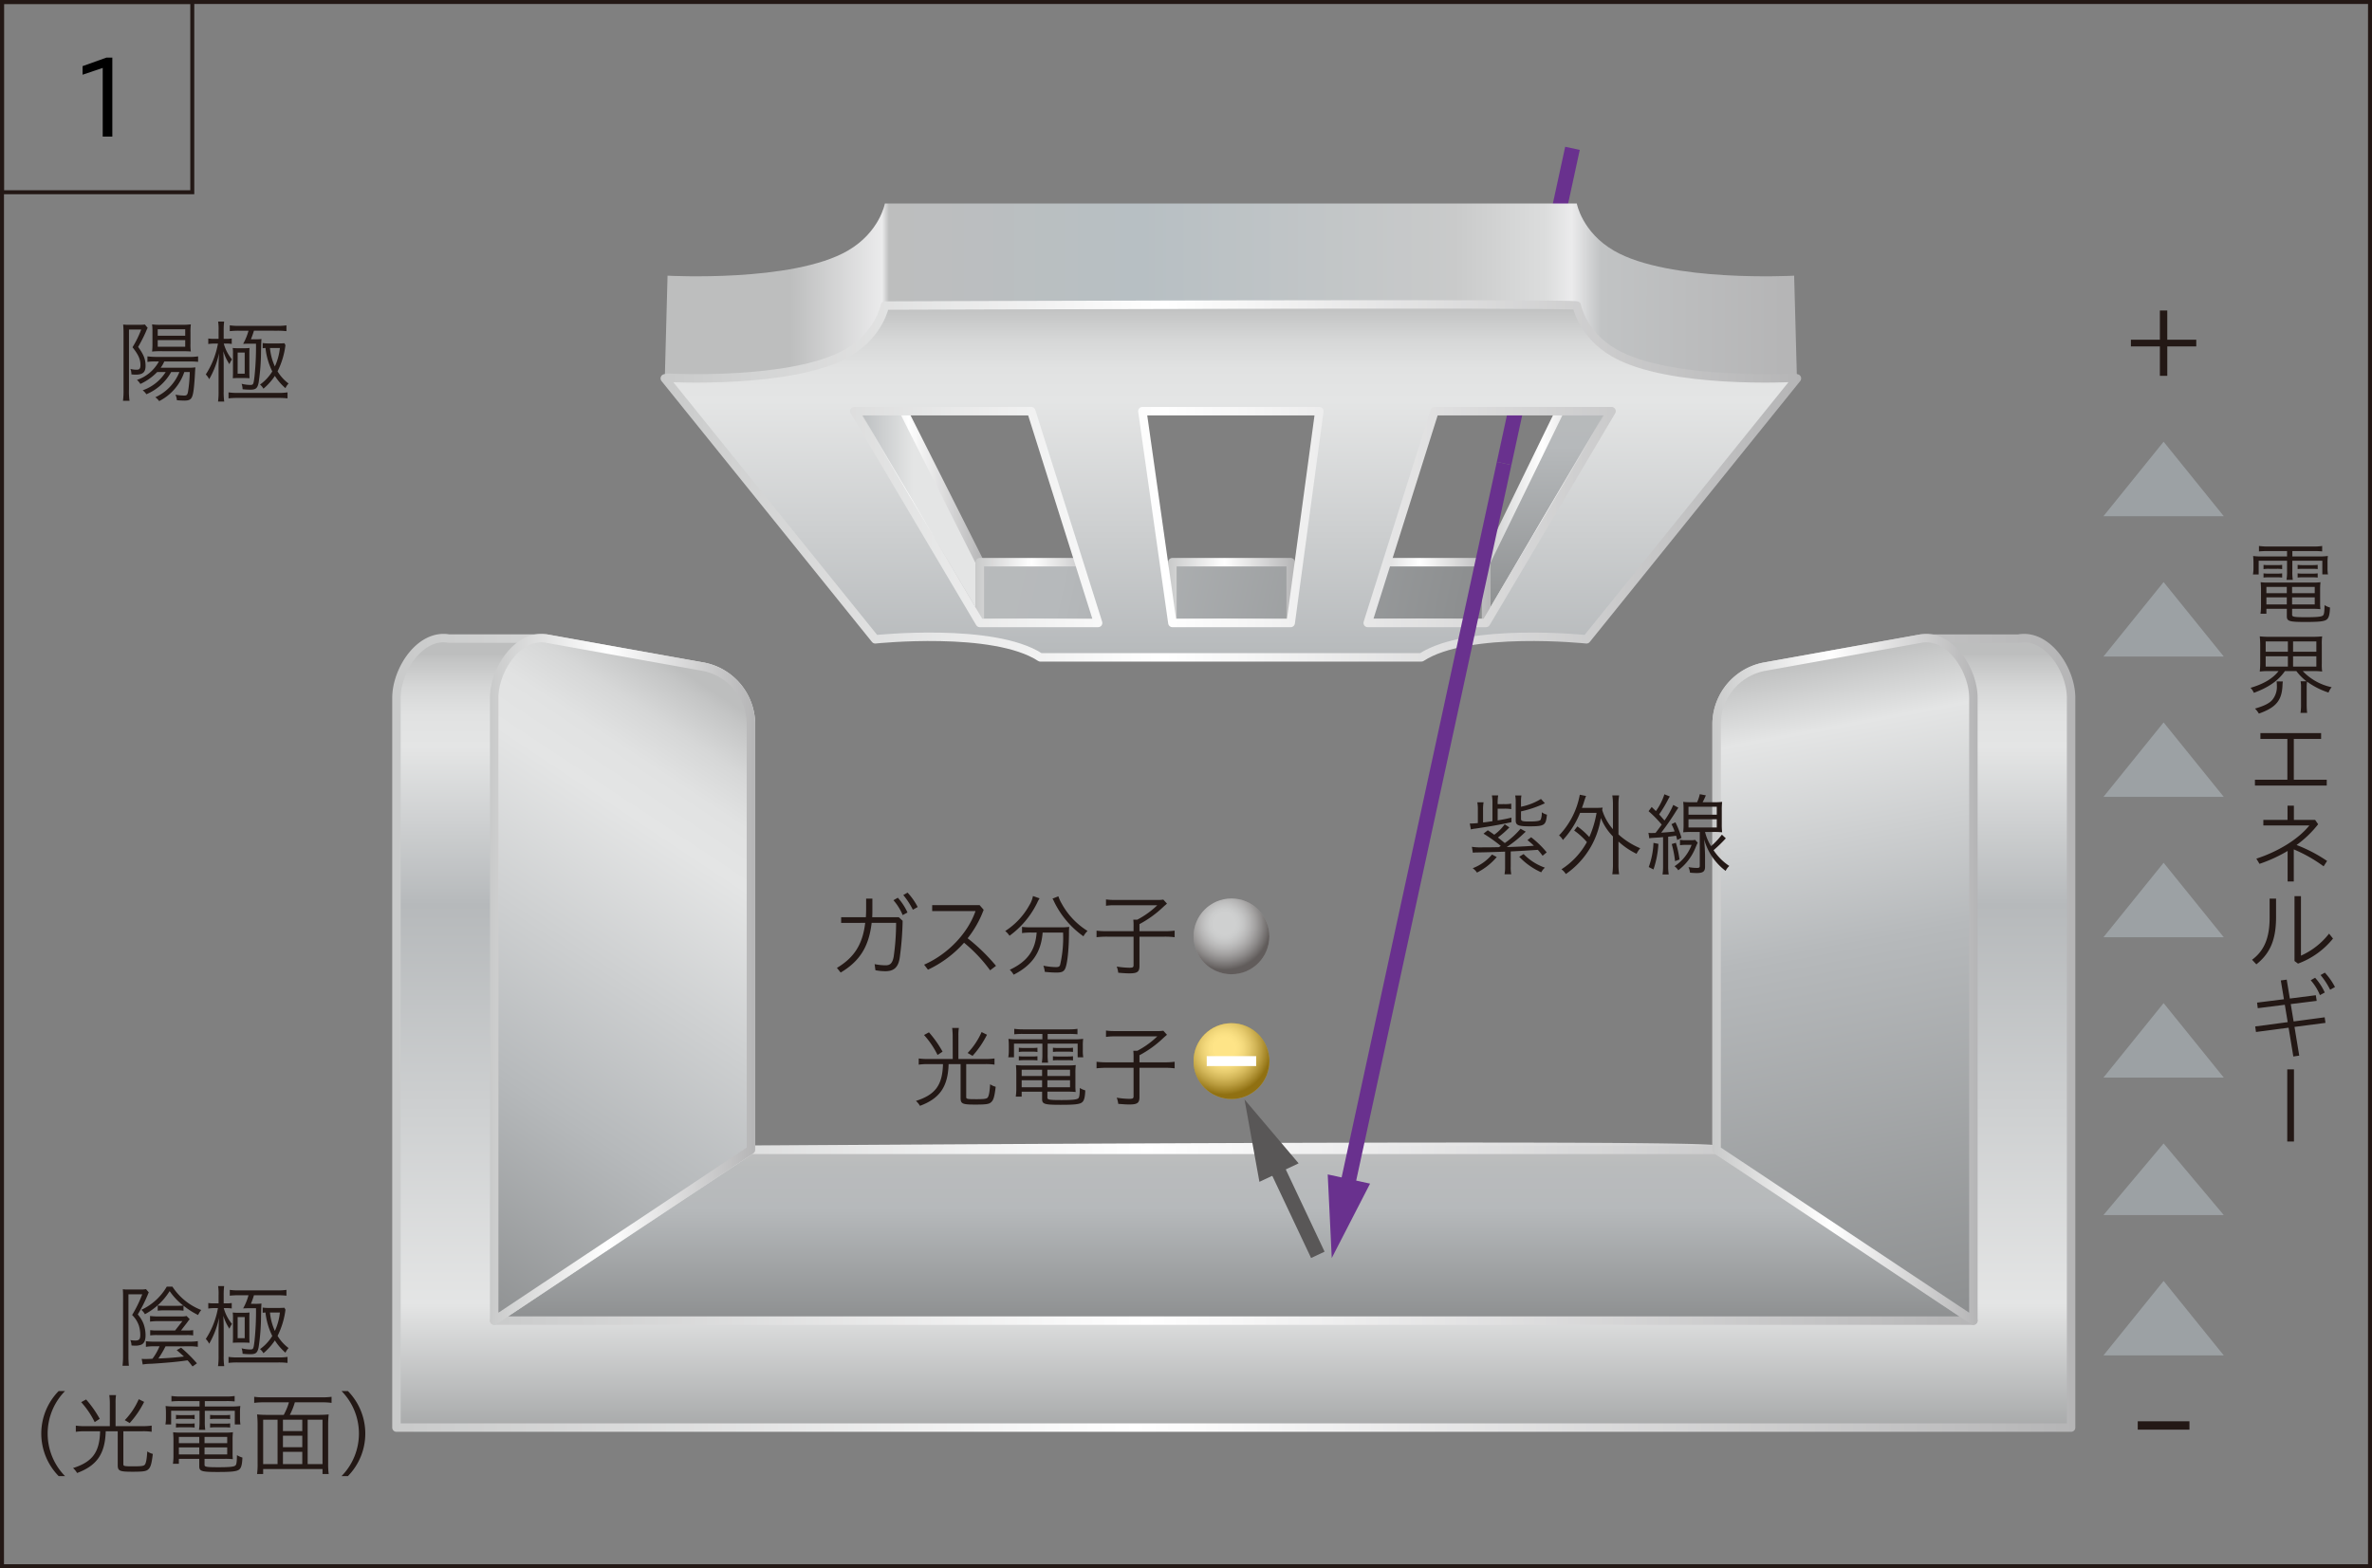 <svg xmlns="http://www.w3.org/2000/svg" xmlns:xlink="http://www.w3.org/1999/xlink" width="210.353mm" height="139.103mm" viewBox="0 0 596.276 394.307">
  <rect x="0" y="0" width="596.276" height="394.307" fill="#808080" stroke="none"/>
  <defs>
    <linearGradient id="a" data-name="名称未設定グラデーション 100" x1="309.648" y1="248.125" x2="309.648" y2="457.646" gradientUnits="userSpaceOnUse">
      <stop offset="0" stop-color="#bdbebe"/>
      <stop offset="0.009" stop-color="#c4c5c5"/>
      <stop offset="0.041" stop-color="#d6d7d7"/>
      <stop offset="0.074" stop-color="#e1e2e2"/>
      <stop offset="0.112" stop-color="#e4e5e5"/>
      <stop offset="0.301" stop-color="#b6b9bb"/>
      <stop offset="0.78" stop-color="#e4e5e5"/>
      <stop offset="0.999" stop-color="#8b8d8e"/>
    </linearGradient>
    <linearGradient id="b" data-name="新規グラデーションスウォッチ 2" x1="98.1" y1="343.447" x2="521.197" y2="343.447" gradientUnits="userSpaceOnUse">
      <stop offset="0" stop-color="#c9caca"/>
      <stop offset="0.442" stop-color="#fff"/>
      <stop offset="1" stop-color="#b5b5b6"/>
    </linearGradient>
    <linearGradient id="c" data-name="名称未設定グラデーション 106" x1="310.148" y1="289.964" x2="310.148" y2="333.269" gradientUnits="userSpaceOnUse">
      <stop offset="0" stop-color="#bdbebe"/>
      <stop offset="0.086" stop-color="#b9bbbc"/>
      <stop offset="0.321" stop-color="#b6b9bb"/>
      <stop offset="0.999" stop-color="#8b8d8e"/>
    </linearGradient>
    <linearGradient id="d" x1="123.166" y1="310.582" x2="497.131" y2="310.582" xlink:href="#b"/>
    <linearGradient id="e" data-name="名称未設定グラデーション 95" x1="450.9" y1="249.332" x2="482.993" y2="420.393" gradientUnits="userSpaceOnUse">
      <stop offset="0" stop-color="#bdbebe"/>
      <stop offset="0.107" stop-color="#e4e5e5"/>
      <stop offset="0.421" stop-color="#b6b9bb"/>
      <stop offset="0.999" stop-color="#8b8d8e"/>
    </linearGradient>
    <linearGradient id="f" x1="429.962" y1="330" x2="496.631" y2="330" xlink:href="#b"/>
    <linearGradient id="g" data-name="名称未設定グラデーション 98" x1="-505.316" y1="264.189" x2="-412.55" y2="404.315" gradientTransform="matrix(-1, 0, 0, 1, -316.584, 0)" gradientUnits="userSpaceOnUse">
      <stop offset="0" stop-color="#bdbebe"/>
      <stop offset="0.018" stop-color="#c4c5c5"/>
      <stop offset="0.08" stop-color="#d6d7d7"/>
      <stop offset="0.145" stop-color="#e1e2e2"/>
      <stop offset="0.22" stop-color="#e4e5e5"/>
      <stop offset="0.652" stop-color="#b6b9bb"/>
      <stop offset="0.999" stop-color="#8b8d8e"/>
    </linearGradient>
    <linearGradient id="h" x1="122.666" y1="330" x2="189.334" y2="330" xlink:href="#b"/>
    <linearGradient id="i" data-name="名称未設定グラデーション 127" x1="166.619" y1="191.976" x2="451.207" y2="191.976" gradientUnits="userSpaceOnUse">
      <stop offset="0.007" stop-color="#bdbebe"/>
      <stop offset="0.111" stop-color="#bdbebe"/>
      <stop offset="0.192" stop-color="#ebebec"/>
      <stop offset="0.198" stop-color="#bdbebe"/>
      <stop offset="0.42" stop-color="#b7bfc3"/>
      <stop offset="0.698" stop-color="#c9caca"/>
      <stop offset="0.779" stop-color="#dcdddd"/>
      <stop offset="0.801" stop-color="#ebebec"/>
      <stop offset="0.827" stop-color="#c1c3c4"/>
      <stop offset="0.988" stop-color="#b5b5b6"/>
    </linearGradient>
    <linearGradient id="j" data-name="名称未設定グラデーション 111" x1="214.419" y1="126.31" x2="246.306" y2="126.31" gradientUnits="userSpaceOnUse">
      <stop offset="0" stop-color="#b6b9bb"/>
      <stop offset="0.474" stop-color="#e4e5e5"/>
    </linearGradient>
    <linearGradient id="k" x1="213.356" y1="126.31" x2="247.369" y2="126.31" xlink:href="#b"/>
    <linearGradient id="l" data-name="名称未設定グラデーション 107" x1="389.717" y1="156.635" x2="389.717" y2="91.458" gradientUnits="userSpaceOnUse">
      <stop offset="0.001" stop-color="#8b8d8e"/>
      <stop offset="0.679" stop-color="#b6b9bb"/>
      <stop offset="0.914" stop-color="#b9bbbc"/>
      <stop offset="1" stop-color="#bdbebe"/>
    </linearGradient>
    <linearGradient id="m" x1="372.499" y1="124.047" x2="406.935" y2="124.047" xlink:href="#b"/>
    <linearGradient id="n" x1="219.852" y1="129.121" x2="369.842" y2="162.34" xlink:href="#c"/>
    <linearGradient id="o" x1="293.652" y1="148.995" x2="325.52" y2="148.995" xlink:href="#b"/>
    <linearGradient id="p" x1="222.148" y1="118.754" x2="372.139" y2="151.973" xlink:href="#c"/>
    <linearGradient id="q" x1="342.756" y1="148.995" x2="374.625" y2="148.995" xlink:href="#b"/>
    <linearGradient id="r" x1="217.589" y1="139.341" x2="367.579" y2="172.56" xlink:href="#c"/>
    <linearGradient id="s" x1="245.243" y1="148.995" x2="277.111" y2="148.995" xlink:href="#b"/>
    <linearGradient id="t" data-name="名称未設定グラデーション 105" x1="308.913" y1="249.032" x2="308.913" y2="160.293" gradientUnits="userSpaceOnUse">
      <stop offset="0" stop-color="#b6b9bb"/>
      <stop offset="0.727" stop-color="#e4e5e5"/>
      <stop offset="0.819" stop-color="#e1e2e2"/>
      <stop offset="0.9" stop-color="#d6d7d7"/>
      <stop offset="0.977" stop-color="#c4c5c5"/>
      <stop offset="1" stop-color="#bdbebe"/>
    </linearGradient>
    <linearGradient id="u" x1="165.556" y1="204.662" x2="452.27" y2="204.662" xlink:href="#b"/>
    <radialGradient id="v" data-name="名称未設定グラデーション 129" cx="307.851" cy="232.245" r="11.646" gradientUnits="userSpaceOnUse">
      <stop offset="0.245" stop-color="#fff"/>
      <stop offset="0.319" stop-color="#f9f9f9"/>
      <stop offset="0.419" stop-color="#e9e8e8"/>
      <stop offset="0.533" stop-color="#cfcccc"/>
      <stop offset="0.659" stop-color="#aaa5a4"/>
      <stop offset="0.793" stop-color="#7a7372"/>
      <stop offset="0.933" stop-color="#413735"/>
      <stop offset="1" stop-color="#231815"/>
    </radialGradient>
    <radialGradient id="w" cx="307.851" cy="263.605" r="11.646" xlink:href="#v"/>
  </defs>
  <title>原理1</title>
  <g style="isolation: isolate">
    <g>
      <line x1="395.291" y1="37.296" x2="378.107" y2="116.53" style="fill: none;stroke: #69318e;stroke-miterlimit: 10;stroke-width: 3.75px"/>
      <g>
        <path d="M431.025,372.866V265.439a14.8,14.8,0,0,1,11.831-14.026l39.489-7.09h24.566c7.258-1.3,13.223,7.857,13.223,14.9V442.7H99.163V259.223c0-7.043,5.965-16.2,13.222-14.9h24.566l39.489,7.09a14.8,14.8,0,0,1,11.831,14.026V372.866S431.025,371.145,431.025,372.866Z" transform="translate(0.5 -83.752)" style="stroke-linecap: round;stroke-linejoin: round;stroke-width: 2.126px;fill: url(#a);stroke: url(#b)"/>
        <polygon points="124.229 332.05 188.771 289.115 431.525 289.115 496.068 332.05 124.229 332.05" style="stroke-linecap: round;stroke-linejoin: round;stroke-width: 2.126px;fill: url(#c);stroke: url(#d)"/>
        <path d="M495.568,415.8l-64.543-42.936V265.439a14.8,14.8,0,0,1,11.831-14.026l39.489-7.09c7.258-1.3,13.223,7.857,13.223,14.9Z" transform="translate(0.5 -83.752)" style="stroke-linecap: round;stroke-linejoin: round;stroke-width: 2.126px;fill: url(#e);stroke: url(#f)"/>
        <path d="M123.729,415.8l64.542-42.936V265.439a14.8,14.8,0,0,0-11.831-14.026l-39.489-7.09c-7.257-1.3-13.222,7.857-13.222,14.9Z" transform="translate(0.5 -83.752)" style="stroke-linecap: round;stroke-linejoin: round;stroke-width: 2.126px;fill: url(#g);stroke: url(#h)"/>
      </g>
      <g>
        <path d="M450.515,153.066s-31.467,1.745-45.3-6.281c-8.043-4.668-9.336-11.865-9.336-11.865H221.946s-1.293,7.2-9.336,11.865c-13.832,8.026-45.3,6.281-45.3,6.281l-.692,25.824L219.525,244.5s29.739-3.14,41.5,4.537h95.784c11.757-7.677,41.5-4.537,41.5-4.537l52.906-65.605ZM245.806,240.387l-31.552-53.252h44.485l16.805,53.252Zm78.149,0H294.217l-7.545-53.252h44.485Zm49.1,0H343.319l16.805-53.252H404.61Z" transform="translate(0.5 -83.752)" style="fill: url(#i)"/>
        <polygon points="214.419 102.426 246.306 156.635 246.306 141.354 223.448 95.984 214.419 102.426" style="stroke-linecap: round;stroke-linejoin: round;stroke-width: 2.126px;fill: url(#j);stroke: url(#k)"/>
        <polygon points="373.562 156.635 405.872 101.679 397.895 91.458 373.562 141.354 373.562 156.635" style="stroke-linecap: round;stroke-linejoin: round;stroke-width: 2.126px;fill: url(#l);stroke: url(#m)"/>
        <g>
          <rect x="294.715" y="141.354" width="29.742" height="15.281" style="stroke-linecap: round;stroke-linejoin: round;stroke-width: 2.126px;fill: url(#n);stroke: url(#o)"/>
          <rect x="343.819" y="141.354" width="29.742" height="15.281" style="stroke-linecap: round;stroke-linejoin: round;stroke-width: 2.126px;fill: url(#p);stroke: url(#q)"/>
          <rect x="246.306" y="141.354" width="29.742" height="15.281" style="stroke-linecap: round;stroke-linejoin: round;stroke-width: 2.126px;fill: url(#r);stroke: url(#s)"/>
        </g>
        <path d="M450.515,178.729s-31.467,1.745-45.3-6.281c-8.043-4.667-9.336-11.865-9.336-11.865.654-.654-173.934,0-173.934,0s-1.293,7.2-9.336,11.865c-13.832,8.026-45.3,6.281-45.3,6.281l-.692.161L219.525,244.5s29.739-3.14,41.5,4.537h95.784c11.757-7.677,41.5-4.537,41.5-4.537l52.906-65.605ZM245.806,240.387l-31.552-53.252h44.485l16.805,53.252Zm78.149,0H294.217l-7.545-53.252h44.485Zm49.1,0H343.319l16.805-53.252H404.61Z" transform="translate(0.5 -83.752)" style="stroke-linecap: round;stroke-linejoin: round;stroke-width: 2.126px;fill: url(#t);stroke: url(#u)"/>
      </g>
      <g>
        <circle cx="309.565" cy="235.443" r="9.526" style="fill: #9fa0a0"/>
        <circle cx="309.565" cy="235.443" r="9.526" style="opacity: 0.5;mix-blend-mode: multiply;fill: url(#v)"/>
      </g>
      <g>
        <g>
          <circle cx="309.565" cy="266.803" r="9.526" style="fill: #fcc80e"/>
          <circle cx="309.565" cy="266.803" r="9.526" style="opacity: 0.5;mix-blend-mode: multiply;fill: url(#w)"/>
        </g>
        <rect x="303.353" y="265.559" width="12.423" height="2.488" style="fill: #fff"/>
      </g>
      <g>
        <line x1="378.107" y1="116.53" x2="338.299" y2="300.084" style="fill: none;stroke: #69318e;stroke-miterlimit: 10;stroke-width: 3.75px"/>
        <polygon points="333.763 295.298 334.779 316.318 344.41 297.607 333.763 295.298" style="fill: #69318e"/>
      </g>
      <g>
        <line x1="331.279" y1="315.515" x2="319.936" y2="291.474" style="fill: none;stroke: #595757;stroke-miterlimit: 10;stroke-width: 3.75px"/>
        <polygon points="326.448 292.51 312.848 276.451 316.594 297.159 326.448 292.51" style="fill: #595757"/>
      </g>
      <g>
        <path d="M30.552,167.4c0-.878-.045-1.485-.09-2.048a12.3,12.3,0,0,0,1.575.068h2.229a13.274,13.274,0,0,0,1.665-.068l.7.855c-.068.09-.09.158-.158.248-.022.067-.067.157-.113.27l-.27.63a36.825,36.825,0,0,1-1.867,3.624c1.4,1.935,1.867,3.106,1.867,4.771,0,1.6-.7,2.206-2.52,2.206a9.872,9.872,0,0,1-1.036-.068,3.576,3.576,0,0,0-.247-1.373,6.028,6.028,0,0,0,1.575.2c.7,0,.946-.293.946-1.193,0-1.44-.518-2.588-2-4.457a24.555,24.555,0,0,0,2.183-4.456H31.925v15.035a16.471,16.471,0,0,0,.135,2.88H30.417a19.118,19.118,0,0,0,.135-2.9Zm11.973,9.9a12.763,12.763,0,0,1-6.234,5.582,3.883,3.883,0,0,0-.923-.991,11.23,11.23,0,0,0,5.784-4.591H39.014a14.14,14.14,0,0,1-4.231,2.993,4.157,4.157,0,0,0-.855-1.013,9.878,9.878,0,0,0,5.514-4.636h-.788a10.665,10.665,0,0,0-2.093.113v-1.4a19.477,19.477,0,0,0,2.341.135h7.945a14.461,14.461,0,0,0,2.453-.135v1.373a22.433,22.433,0,0,0-2.453-.09H40.792a7.369,7.369,0,0,1-.9,1.576h6.64a14.2,14.2,0,0,0,2.093-.091c-.023.136-.09.9-.113,1.576-.18,3.218-.383,5.019-.72,5.784-.315.743-.788.99-1.958.99-.5,0-1.238-.044-1.868-.089a4.088,4.088,0,0,0-.36-1.4,12.392,12.392,0,0,0,2.25.225c.563,0,.743-.2.9-.9a35.758,35.758,0,0,0,.45-5.019H45.834a12.766,12.766,0,0,1-6.324,7.315,3.955,3.955,0,0,0-.968-.968A11.764,11.764,0,0,0,44.6,177.3Zm-2.791-5.244a17.626,17.626,0,0,0-2,.09,16.348,16.348,0,0,0,.09-2v-2.9a14.3,14.3,0,0,0-.09-1.935,13.357,13.357,0,0,0,2.116.113H45.2a18.467,18.467,0,0,0,2.273-.113,15.4,15.4,0,0,0-.09,2.026v2.813a12.1,12.1,0,0,0,.09,1.981c-.45-.046-1.215-.068-2.026-.068Zm-.585-3.894h6.91v-1.62h-6.91Zm0,2.769h6.91v-1.666h-6.91Z" transform="translate(0.5 -83.752)" style="fill: #231815"/>
        <path d="M54.447,166.879a12.722,12.722,0,0,0-.112-2.273h1.508a17.267,17.267,0,0,0-.113,2.251v2.093h.585a8,8,0,0,0,1.441-.09v1.373a7.842,7.842,0,0,0-1.418-.09h-.586a10.549,10.549,0,0,0,2.071,3.983,5.432,5.432,0,0,0-.653,1.193,12.23,12.23,0,0,1-1.53-3.263c.068,1.6.09,2.251.09,3.218v6.933a16.415,16.415,0,0,0,.135,2.52H54.312a17.74,17.74,0,0,0,.135-2.566V175.95c0-.878.045-2.026.113-3.4a21.663,21.663,0,0,1-2.476,6.55,4.288,4.288,0,0,0-.855-1.193,21.006,21.006,0,0,0,3.061-7.765h-.9a9.548,9.548,0,0,0-1.531.112V168.86a8.818,8.818,0,0,0,1.531.09h1.057Zm2.5,15.53a15.378,15.378,0,0,0,2.274.135h10.24a14.4,14.4,0,0,0,2.318-.135v1.508a19.656,19.656,0,0,0-2.34-.113H59.2a19.665,19.665,0,0,0-2.251.113ZM63.337,166.9a20.016,20.016,0,0,1-.765,2.161h.878A13.243,13.243,0,0,0,65.228,169c-.022.382-.045.63-.045.765-.022.406-.022.473-.068,2.386A53.091,53.091,0,0,1,64.508,180c-.293,1.395-.72,1.733-2.116,1.733a18.411,18.411,0,0,1-1.913-.113,4.229,4.229,0,0,0-.248-1.372,9.273,9.273,0,0,0,2.139.292c.81,0,.855-.113,1.1-2.071a71.284,71.284,0,0,0,.382-8.3H61.919c-.315,0-.765.022-1.3.044a14.132,14.132,0,0,0,1.35-3.308H59.556a20.867,20.867,0,0,0-2.295.112v-1.463a15.23,15.23,0,0,0,2.318.136h9.61a14.638,14.638,0,0,0,2.318-.136v1.463a19.837,19.837,0,0,0-2.318-.112Zm-4.1,11.906c-.36,0-.878.023-1.215.045.022-.292.045-.878.045-1.351v-5.019A8.781,8.781,0,0,0,58,171.246a11.213,11.213,0,0,0,1.351.067h1.44a12.608,12.608,0,0,0,1.44-.067c-.022.27-.045.608-.045,1.17v5.312c0,.27.023.787.045,1.125-.449-.022-.9-.045-1.215-.045Zm0-1.1h1.778v-5.311H59.241Zm12.019-7.157a20.405,20.405,0,0,1-1.981,6.572,10.442,10.442,0,0,0,2.768,3.061,4.069,4.069,0,0,0-.787,1.17,13.936,13.936,0,0,1-2.656-3.083,15.2,15.2,0,0,1-2.881,3.218,3.443,3.443,0,0,0-.855-1.035,11.394,11.394,0,0,0,3.083-3.308,17.524,17.524,0,0,1-1.71-5.9c-.383.022-.45.045-.7.067v-1.3a11.092,11.092,0,0,0,1.733.09h2.476c.473,0,.832-.023,1.26-.045Zm-3.894.7a14.126,14.126,0,0,0,1.238,4.636,14.8,14.8,0,0,0,1.26-4.636Z" transform="translate(0.5 -83.752)" style="fill: #231815"/>
      </g>
      <g>
        <path d="M374.675,285.737a10.309,10.309,0,0,0-.135-1.981h1.575a10.628,10.628,0,0,0-.135,1.981v.2H377.6a9.331,9.331,0,0,0,1.8-.112V287.2a9.519,9.519,0,0,0-1.8-.113H375.98v2.948c1.666-.292,2.071-.36,3.466-.7v1.147c-2.881.631-5.559,1.1-9.137,1.621a6.206,6.206,0,0,0-1.058.2l-.271-1.486h.226c.4,0,1.192-.045,1.8-.113v-3.285a9.926,9.926,0,0,0-.135-1.936h1.575a9.681,9.681,0,0,0-.134,1.913v3.151l.833-.09c.2-.023.719-.112,1.53-.225Zm2.093,10.713a37.208,37.208,0,0,0-4.344-3.084l1.081-.855c.809.54,1.1.743,1.62,1.125A11.214,11.214,0,0,0,377.758,291l1.171.788a22.7,22.7,0,0,1-2.881,2.543c.765.608,1.057.855,1.732,1.395a20.049,20.049,0,0,0,3.962-3.6l1.305.743c-.045.045-.112.09-.135.113s-.112.112-.247.225a29.838,29.838,0,0,1-4.412,3.533c2.3-.067,4.524-.157,6.843-.337-.5-.473-.788-.743-1.621-1.418l.922-.72a24.128,24.128,0,0,1,3.916,3.8l-1.035.856a16.479,16.479,0,0,0-1.192-1.486c-2.634.18-4.48.293-6.819.405v3.781a9.021,9.021,0,0,0,.134,1.958h-1.688a9.77,9.77,0,0,0,.136-1.958V297.89c-3.129.113-4.547.158-6.978.2a9.724,9.724,0,0,0-1.125.067l-.248-1.485a14.8,14.8,0,0,0,2.814.135c1.71,0,2.047,0,3.983-.045Zm-1.013,2.791a15.814,15.814,0,0,1-4.974,3.916,3.854,3.854,0,0,0-1.08-1.1,11.781,11.781,0,0,0,4.862-3.444Zm6.1-9.633c0,.585.293.7,2.048.7,1.891,0,2.7-.136,2.9-.473a4.52,4.52,0,0,0,.27-1.846,4.056,4.056,0,0,0,1.306.608c-.158,1.395-.293,1.845-.609,2.228-.45.54-1.327.7-3.69.7-2.9,0-3.557-.27-3.557-1.463v-4.682a7.7,7.7,0,0,0-.134-1.62h1.575a7.5,7.5,0,0,0-.113,1.6v1.238a15.325,15.325,0,0,0,5.019-1.958l.99,1.08a28.276,28.276,0,0,1-6.009,2.048Zm.653,8.89a13.969,13.969,0,0,0,5.356,3.421,3.759,3.759,0,0,0-.922,1.17,17.275,17.275,0,0,1-5.537-3.916Z" transform="translate(0.5 -83.752)" style="fill: #231815"/>
        <path d="M396.027,291.543a18.778,18.778,0,0,1,2.994,2.679,25.364,25.364,0,0,0,1.823-6.077H396.7a22.519,22.519,0,0,1-4.321,6.819,3.367,3.367,0,0,0-.968-1.148,20.026,20.026,0,0,0,5.222-10.24l1.575.315c-.18.45-.27.7-.45,1.26-.18.608-.292.923-.585,1.733h3.443q1.114,0,1.756-.067c-.067.315-.067.36-.112.608a13.36,13.36,0,0,0,2.7,4.816v-6.189a14.024,14.024,0,0,0-.157-2.3h1.71a13.369,13.369,0,0,0-.158,2.3v7.517a19.374,19.374,0,0,0,5.47,3.466,6.225,6.225,0,0,0-.923,1.395,18.6,18.6,0,0,1-4.547-3.083v5.559a16.418,16.418,0,0,0,.158,2.678h-1.71a16.924,16.924,0,0,0,.157-2.678v-6.842a14.224,14.224,0,0,1-3.038-4.636,20.909,20.909,0,0,1-8.8,14.089,4.291,4.291,0,0,0-1.1-1.193,18.9,18.9,0,0,0,6.392-6.842,17.19,17.19,0,0,0-3.2-2.9Z" transform="translate(0.5 -83.752)" style="fill: #231815"/>
        <path d="M413.891,293.141a3.265,3.265,0,0,0,.833.068c.179,0,.652-.022.945-.022.157-.2.382-.5.7-.923.18-.248.405-.54.856-1.171a28,28,0,0,0-3.309-3.376l.788-1.058c.382.383.653.631.787.766l.271.27a15.1,15.1,0,0,0,2.137-4.232l1.374.563a7.166,7.166,0,0,0-.518.9,31.661,31.661,0,0,1-2.183,3.6c.563.608.743.833,1.35,1.531a20.578,20.578,0,0,0,2.206-3.916l1.283.7-.541.811a64.223,64.223,0,0,1-3.78,5.469c1.935-.135,1.98-.135,3.376-.315a12.409,12.409,0,0,0-.788-1.824l.99-.472a23.462,23.462,0,0,1,1.53,3.916l-1.08.54c-.135-.585-.179-.72-.27-1.08-.653.09-1.26.18-2,.248v7.292a14.2,14.2,0,0,0,.136,2.205h-1.554a14.132,14.132,0,0,0,.136-2.205v-7.18c-.271.023-.361.023-.586.045-.135.023-.451.045-.968.067l-1.013.068a5.159,5.159,0,0,0-.9.113Zm2.5,2.791a24.14,24.14,0,0,1-1.238,6.437l-1.193-.608a19.81,19.81,0,0,0,1.193-6.076Zm4.388-.27a25.513,25.513,0,0,1,.923,4.209l-1.125.405a25.968,25.968,0,0,0-.833-4.3Zm5.493-.022c-.09.2-.159.315-.249.517-.044.113-.179.428-.405.968a13.371,13.371,0,0,1-4.23,5.447,3.969,3.969,0,0,0-.946-1.013,11.076,11.076,0,0,0,4.3-5.379h-1.418a12.249,12.249,0,0,0-1.508.09V294.9a6.709,6.709,0,0,0,1.531.112h1.125a4.483,4.483,0,0,0,1.147-.09Zm-.159-10.174a8.809,8.809,0,0,0,.676-2.025l1.53.292a18.822,18.822,0,0,1-.81,1.733h2.813a16.369,16.369,0,0,0,2.094-.09,17.013,17.013,0,0,0-.091,2.094V291a16.038,16.038,0,0,0,.091,2.026,17.354,17.354,0,0,0-2.071-.09h-2.228a12.041,12.041,0,0,0,1.508,3.578,18.723,18.723,0,0,0,2.723-2.9l.99.923a34.621,34.621,0,0,1-3.083,2.993,14.1,14.1,0,0,0,3.961,3.961,3.79,3.79,0,0,0-.923,1.238,14.845,14.845,0,0,1-5.4-7.922c.157,1.913.2,2.836.225,4.119v2.768c0,1.193-.517,1.576-2.138,1.576-.383,0-1.215-.046-1.643-.091a4.556,4.556,0,0,0-.383-1.395,13.5,13.5,0,0,0,2.115.2c.563,0,.721-.112.721-.472v-8.575h-2.07a17.756,17.756,0,0,0-2.094.09,16.381,16.381,0,0,0,.09-2.071v-3.533a16.437,16.437,0,0,0-.09-2.049,16.59,16.59,0,0,0,2.094.09Zm-2.16,3.129h7.112v-2h-7.112Zm0,3.218h7.112v-2.07h-7.112Z" transform="translate(0.5 -83.752)" style="fill: #231815"/>
      </g>
      <g>
        <path d="M210.949,315.8V314.38h6.212c.045-.72.068-1.417.068-2.2V309.7H218.8v2.521c0,.788,0,1.486-.045,2.16h6.684l.968.9a78.415,78.415,0,0,1-.743,9.363c-.405,2.5-1.6,3.308-3.623,3.308a13.159,13.159,0,0,1-2.476-.247l-.2-1.531a13.946,13.946,0,0,0,2.79.293c1.058,0,1.688-.473,2-2.161a60.085,60.085,0,0,0,.607-8.508h-6.144c-.72,6.235-3.2,9.746-7.788,12.492l-.945-1.171c4.254-2.543,6.46-5.806,7.112-11.321Zm14.247-6.324a14.443,14.443,0,0,1,2.43,3.714l-1.215.652a13.139,13.139,0,0,0-2.318-3.736Zm2.453-1.283a16.256,16.256,0,0,1,2.543,3.624l-1.215.675a19.327,19.327,0,0,0-2.408-3.691Z" transform="translate(0.5 -83.752)" style="fill: #231815"/>
        <path d="M248.394,327.727a37.125,37.125,0,0,0-6.55-6.932,28.1,28.1,0,0,1-9.07,6.774l-.967-1.26c6.212-2.746,11.073-8.125,12.918-13.481H233.832v-1.486h11.929l1.012,1.171a25.98,25.98,0,0,1-4.028,7.156,47.114,47.114,0,0,1,7.134,6.933Z" transform="translate(0.5 -83.752)" style="fill: #231815"/>
        <path d="M260.833,309.632a7.273,7.273,0,0,0-.607,1.125,22.3,22.3,0,0,1-6.955,8.283,5.241,5.241,0,0,0-1.08-1.193,18.062,18.062,0,0,0,6.054-6.46,7.1,7.1,0,0,0,.923-2.341Zm-2.138,8.6a15.782,15.782,0,0,0-2.273.135v-1.552a21.373,21.373,0,0,0,2.273.112h7.292a18.581,18.581,0,0,0,2.3-.112,11.4,11.4,0,0,0-.067,1.575c-.023,4.276-.428,7.989-1.013,9.025-.36.675-.9.878-2.161.878a29.031,29.031,0,0,1-2.9-.18,7.347,7.347,0,0,0-.36-1.553,16.276,16.276,0,0,0,3.128.36c.7,0,.923-.113,1.08-.563a30.307,30.307,0,0,0,.743-8.125H261.6c-.383,4.974-2.634,8.238-7.292,10.6a5.019,5.019,0,0,0-.968-1.238c4.433-2.093,6.437-4.884,6.752-9.363Zm6.865-9.115a8.628,8.628,0,0,0,.833,1.845,18.569,18.569,0,0,0,6.5,6.865,5.375,5.375,0,0,0-1.035,1.35,22.908,22.908,0,0,1-7.45-8.867,2.991,2.991,0,0,0-.337-.608Z" transform="translate(0.5 -83.752)" style="fill: #231815"/>
        <path d="M284.459,316.429a12.917,12.917,0,0,0-.068-1.441H285.4a21.7,21.7,0,0,0,5.019-3.623H279.755a14.086,14.086,0,0,0-2.228.135v-1.6a14.812,14.812,0,0,0,2.25.135h10.466a8.921,8.921,0,0,0,1.688-.09l.923,1.012-.293.27c-.112.091-.27.226-.5.428a27.014,27.014,0,0,1-6.122,4.457v1.778h6.167a20.053,20.053,0,0,0,2.679-.135V319.4a20.348,20.348,0,0,0-2.656-.134h-6.19v7.359c0,1.486-.517,1.868-2.566,1.868-.675,0-1.372-.045-2.768-.157a6.048,6.048,0,0,0-.382-1.553,20.46,20.46,0,0,0,3.173.292c.855,0,1.058-.112,1.058-.63v-7.179h-6.6a22.893,22.893,0,0,0-2.7.134v-1.642a22.071,22.071,0,0,0,2.768.135h6.527Z" transform="translate(0.5 -83.752)" style="fill: #231815"/>
      </g>
      <g>
        <path d="M542.454,169.169v-7.346h1.86v7.346H551.6v1.681h-7.286v7.405h-1.86V170.85h-7.286v-1.681Z" transform="translate(0.5 -83.752)" style="fill: #231815"/>
        <path d="M536.887,441.121h13v2.1h-13Z" transform="translate(0.5 -83.752)" style="fill: #231815"/>
        <polygon points="528.764 129.792 543.89 111.065 559.016 129.792 528.764 129.792" style="fill: #9ca1a4;fill-rule: evenodd"/>
        <polygon points="528.764 165.081 543.89 146.354 559.016 165.081 528.764 165.081" style="fill: #9ca1a4;fill-rule: evenodd"/>
        <polygon points="528.764 200.371 543.89 181.644 559.016 200.371 528.764 200.371" style="fill: #9ca1a4;fill-rule: evenodd"/>
        <polygon points="528.764 305.518 543.89 287.511 559.016 305.518 528.764 305.518" style="fill: #9ca1a4;fill-rule: evenodd"/>
        <polygon points="528.764 235.66 543.89 216.933 559.016 235.66 528.764 235.66" style="fill: #9ca1a4;fill-rule: evenodd"/>
        <polygon points="528.764 270.949 543.89 252.222 559.016 270.949 528.764 270.949" style="fill: #9ca1a4;fill-rule: evenodd"/>
        <polygon points="528.764 340.807 543.89 322.08 559.016 340.807 528.764 340.807" style="fill: #9ca1a4;fill-rule: evenodd"/>
      </g>
      <g>
        <path d="M238.986,344.218a15.793,15.793,0,0,0-.135-2h1.688a12.007,12.007,0,0,0-.112,2v5.807h6.8a15.782,15.782,0,0,0,2.273-.135v1.553a13.969,13.969,0,0,0-2.273-.135h-4.839v8.282c0,.5.247.541,2.611.541,1.868,0,2.5-.09,2.768-.4.315-.383.517-1.373.63-3.354a4.64,4.64,0,0,0,1.4.63c-.316,2.679-.586,3.511-1.329,4.029-.517.36-1.35.45-3.8.45-3.263,0-3.691-.2-3.691-1.688v-8.485h-3.016c-.158,5.649-2.206,8.643-7.2,10.488a4.9,4.9,0,0,0-1.013-1.238c4.884-1.553,6.662-3.961,6.8-9.25h-3.848a14.808,14.808,0,0,0-2.251.135V349.89a15.662,15.662,0,0,0,2.251.135h6.3Zm-5.964-.9a27.213,27.213,0,0,1,3.421,4.862l-1.26.832a21.858,21.858,0,0,0-3.4-5.019Zm14.584.608a23.485,23.485,0,0,1-3.623,5.311l-1.238-.72a18.1,18.1,0,0,0,3.511-5.267Z" transform="translate(0.5 -83.752)" style="fill: #231815"/>
        <path d="M256.67,343.723a19.631,19.631,0,0,0-2.206.09V342.44a16.565,16.565,0,0,0,2.251.136h11.456a13.829,13.829,0,0,0,2.183-.136v1.373a17.425,17.425,0,0,0-2.116-.09h-5.379v1.351h6.5a16.333,16.333,0,0,0,2.43-.113,11.775,11.775,0,0,0-.09,1.688v1.283a9.232,9.232,0,0,0,.113,1.666H270.4v-3.444h-7.54v2.656a12.479,12.479,0,0,0,.113,2.138H261.4a12.3,12.3,0,0,0,.135-2.138v-2.656H254.4V349.6h-1.44a8.9,8.9,0,0,0,.135-1.666v-1.283a16.216,16.216,0,0,0-.09-1.688,16,16,0,0,0,2.408.113h6.122v-1.351Zm-.338,14.517v1.238h-1.485a13.986,13.986,0,0,0,.135-1.868v-4.1c0-.743-.045-1.4-.09-1.958a14.314,14.314,0,0,0,1.913.09H267.9a15.8,15.8,0,0,0,2.026-.09,15.912,15.912,0,0,0-.09,1.98v3.219a13.836,13.836,0,0,0,.068,1.575,17.309,17.309,0,0,0-2-.09h-5.108v1.508c0,.518.472.608,3.556.608,2.61,0,3.826-.113,4.186-.428.293-.225.383-.878.405-2.611a5.8,5.8,0,0,0,1.373.608c-.067,1.778-.292,2.633-.855,3.038-.608.451-1.891.586-5.312.586-4.119,0-4.681-.18-4.681-1.463V358.24Zm-.72-11.051a10.044,10.044,0,0,0,1.328.068h2.07a9.517,9.517,0,0,0,1.283-.068v1.081a6.949,6.949,0,0,0-1.283-.09h-2.07a6.872,6.872,0,0,0-1.328.09Zm0,2.139a10.075,10.075,0,0,0,1.328.067h2.07a10.019,10.019,0,0,0,1.283-.067v1.057a10.019,10.019,0,0,0-1.283-.067h-2.07a10.086,10.086,0,0,0-1.328.067Zm.72,3.4V354.3h5.132v-1.575Zm0,2.633v1.778h5.132v-1.778Zm12.154-1.058v-1.575h-5.694V354.3Zm0,2.836v-1.778h-5.694v1.778Zm-4.3-9.948a9.816,9.816,0,0,0,1.328.068h2.408a10.159,10.159,0,0,0,1.306-.068v1.058a10.186,10.186,0,0,0-1.306-.067h-2.408a10.318,10.318,0,0,0-1.328.067Zm0,2.139a9.849,9.849,0,0,0,1.328.067h2.408a9.952,9.952,0,0,0,1.306-.067v1.057a10.426,10.426,0,0,0-1.306-.067h-2.408a10.086,10.086,0,0,0-1.328.067Z" transform="translate(0.5 -83.752)" style="fill: #231815"/>
        <path d="M284.459,349.4a12.9,12.9,0,0,0-.068-1.44H285.4a21.736,21.736,0,0,0,5.019-3.624H279.755a14.086,14.086,0,0,0-2.228.135v-1.6a14.812,14.812,0,0,0,2.25.135h10.466a8.921,8.921,0,0,0,1.688-.09l.923,1.013-.293.27c-.112.09-.27.225-.5.428a26.979,26.979,0,0,1-6.122,4.456v1.778h6.167a20.053,20.053,0,0,0,2.679-.135v1.643a20.14,20.14,0,0,0-2.656-.135h-6.19v7.359c0,1.486-.517,1.868-2.566,1.868-.675,0-1.372-.044-2.768-.157a6.059,6.059,0,0,0-.382-1.553,20.354,20.354,0,0,0,3.173.293c.855,0,1.058-.113,1.058-.63v-7.18h-6.6a22.654,22.654,0,0,0-2.7.135v-1.643a22.071,22.071,0,0,0,2.768.135h6.527Z" transform="translate(0.5 -83.752)" style="fill: #231815"/>
      </g>
      <g>
        <path d="M569.565,222.314a19.374,19.374,0,0,0-2.205.09v-1.373a16.56,16.56,0,0,0,2.25.136h11.456a13.835,13.835,0,0,0,2.184-.136V222.4a17.221,17.221,0,0,0-2.116-.09h-5.379v1.351h6.5a16.333,16.333,0,0,0,2.43-.113,11.786,11.786,0,0,0-.089,1.688v1.283a9.228,9.228,0,0,0,.112,1.665h-1.418v-3.443h-7.54V227.4a12.512,12.512,0,0,0,.112,2.138h-1.575a12.3,12.3,0,0,0,.135-2.138v-2.656h-7.134v3.443h-1.44a8.974,8.974,0,0,0,.134-1.665V225.24a16.2,16.2,0,0,0-.09-1.688,16,16,0,0,0,2.409.113h6.121v-1.351Zm-.336,14.517v1.238h-1.486a13.821,13.821,0,0,0,.135-1.868v-4.1c0-.742-.045-1.4-.09-1.958a14.145,14.145,0,0,0,1.913.09h11.1a15.606,15.606,0,0,0,2.025-.09,15.94,15.94,0,0,0-.09,1.981v3.219a13.848,13.848,0,0,0,.068,1.575,17.291,17.291,0,0,0-2-.09h-5.109v1.508c0,.517.472.608,3.556.608,2.61,0,3.825-.113,4.186-.428.293-.225.383-.878.405-2.611a5.777,5.777,0,0,0,1.373.608c-.067,1.778-.293,2.633-.855,3.038-.608.45-1.891.586-5.312.586-4.119,0-4.682-.181-4.682-1.463v-1.846Zm-.721-11.051a10.054,10.054,0,0,0,1.328.068h2.07a9.528,9.528,0,0,0,1.283-.068v1.08a7.047,7.047,0,0,0-1.283-.089h-2.07a6.968,6.968,0,0,0-1.328.089Zm0,2.138a10.054,10.054,0,0,0,1.328.068h2.07a10,10,0,0,0,1.283-.068v1.058a10.029,10.029,0,0,0-1.283-.067h-2.07a10.086,10.086,0,0,0-1.328.067Zm.721,3.4v1.575h5.13v-1.575Zm0,2.633v1.778h5.13V233.95Zm12.153-1.058v-1.575h-5.694v1.575Zm0,2.836V233.95h-5.694v1.778Zm-4.3-9.948a9.826,9.826,0,0,0,1.328.068h2.408a10.159,10.159,0,0,0,1.306-.068v1.058a10.186,10.186,0,0,0-1.306-.067h-2.408a10.318,10.318,0,0,0-1.328.067Zm0,2.138a9.826,9.826,0,0,0,1.328.068h2.408a9.923,9.923,0,0,0,1.306-.068v1.058a10.426,10.426,0,0,0-1.306-.067h-2.408a10.075,10.075,0,0,0-1.328.067Z" transform="translate(0.5 -83.752)" style="fill: #231815"/>
        <path d="M569.633,252.489a16.91,16.91,0,0,0-2.07.113,19.663,19.663,0,0,0,.112-2.071v-4.614a20.95,20.95,0,0,0-.112-2.16,18.276,18.276,0,0,0,2.116.112h11.455a18.892,18.892,0,0,0,2.116-.112,14.146,14.146,0,0,0-.09,2.16v4.614a13.337,13.337,0,0,0,.09,2.071,17.062,17.062,0,0,0-2.094-.113h-2.79a13.948,13.948,0,0,0,7.27,4.052,4.514,4.514,0,0,0-.788,1.35,19.443,19.443,0,0,1-5.4-2.746,8.737,8.737,0,0,0-.09,1.486v4.141a19.279,19.279,0,0,0,.113,2.228H577.8a12.866,12.866,0,0,0,.135-2.228v-4.029a7.57,7.57,0,0,0-.112-1.688h1.486a13.074,13.074,0,0,1-2.544-2.566h-2.881c-1.665,2.408-4.118,4.119-7.81,5.469a3.959,3.959,0,0,0-.833-1.26c3.309-.968,5.627-2.363,7.045-4.209Zm3.736,2.611a7.144,7.144,0,0,0-.09.945c-.157,3.849-1.642,5.6-5.941,7.135a6.482,6.482,0,0,0-.968-1.26c2.273-.675,3.533-1.283,4.321-2.161a5.154,5.154,0,0,0,1.17-3.623,6.95,6.95,0,0,0-.067-1.058Zm-4.321-7.472h5.582V245.04h-5.582Zm0,3.736h5.582v-2.588h-5.582Zm6.888-3.736h5.851V245.04h-5.851Zm0,3.736h5.851v-2.588h-5.851Z" transform="translate(0.5 -83.752)" style="fill: #231815"/>
        <path d="M574.5,279.807V269.543h-6.774v-1.462h15.258v1.462h-6.864v10.264H584.4v1.463H566.348v-1.463Z" transform="translate(0.5 -83.752)" style="fill: #231815"/>
        <path d="M576.115,305.39h-1.552v-7.675a36.662,36.662,0,0,1-7.068,3.241l-.788-1.306c5.672-1.845,10.669-5.019,13.324-8.35H568.463v-1.4h6.077v-3.578h1.6V289.9h5.334l.765,1.1a27.12,27.12,0,0,1-5.424,5.221,37.341,37.341,0,0,1,7.674,4.007l-.877,1.35a36.442,36.442,0,0,0-7.5-4.254Z" transform="translate(0.5 -83.752)" style="fill: #231815"/>
        <path d="M571.659,309.705v4.614c0,5.536-1.373,9.048-4.952,11.906l-1.08-1.148c3.061-2.273,4.411-5.514,4.411-10.556v-4.816Zm6.257-.63v14.967a18.535,18.535,0,0,0,7.066-5.537l.992,1.238a20.2,20.2,0,0,1-8.8,6.3l-.878-.653V309.075Z" transform="translate(0.5 -83.752)" style="fill: #231815"/>
        <path d="M583.88,339.542l.2,1.4-7.788,1.013,1.193,7.224L576,349.4l-1.193-7.247-8.193,1.08-.2-1.395,8.17-1.08-.721-4.366-6.8.855-.179-1.4L573.64,335l-.788-4.726,1.485-.2.788,4.749,6.527-.833.225,1.418-6.527.81.72,4.367Zm-2.408-9.947a14.481,14.481,0,0,1,2.43,3.713l-1.214.653a13.15,13.15,0,0,0-2.319-3.736Zm2.453-1.283a16.288,16.288,0,0,1,2.544,3.623l-1.216.675a19.279,19.279,0,0,0-2.408-3.691Z" transform="translate(0.5 -83.752)" style="fill: #231815"/>
        <path d="M576.16,352.635v18.14h-1.687v-18.14Z" transform="translate(0.5 -83.752)" style="fill: #231815"/>
      </g>
      <g>
        <path d="M30.439,409.559c0-.653-.022-1.17-.067-1.643a8.42,8.42,0,0,0,1.395.067h3.016a7.272,7.272,0,0,0,1.418-.089l.7.81a5.993,5.993,0,0,0-.27.63,38.351,38.351,0,0,1-2.5,4.929,7.634,7.634,0,0,1,1.508,2.5,8.451,8.451,0,0,1,.45,2.746c0,1.26-.337,2-1.057,2.341a4.024,4.024,0,0,1-1.733.247,4.936,4.936,0,0,1-.743-.045,3.643,3.643,0,0,0-.293-1.35,8.781,8.781,0,0,0,1.238.112c.968,0,1.261-.315,1.261-1.4a8.117,8.117,0,0,0-.338-2.318,6.757,6.757,0,0,0-1.711-2.7,31.93,31.93,0,0,0,2.544-5.2H31.79v15.6a23.586,23.586,0,0,0,.112,2.363H30.3a19.282,19.282,0,0,0,.135-2.363Zm15.192,3.758a10.508,10.508,0,0,0-1.575-.089H40.77a11.8,11.8,0,0,0-1.621.089v-1.305a14.858,14.858,0,0,0,1.553.068h3.4a13.311,13.311,0,0,0,1.463-.068,16.165,16.165,0,0,1-3.421-3.623,16.342,16.342,0,0,1-6.212,5.806,4.043,4.043,0,0,0-.9-1.1,14.388,14.388,0,0,0,6.392-5.829H42.84a15.248,15.248,0,0,0,7.248,5.874A6.18,6.18,0,0,0,49.3,414.4a19.7,19.7,0,0,1-3.669-2.341Zm-4.524,8.958a23.352,23.352,0,0,1-1.8,3.061c2.678-.112,4.772-.293,6.437-.5-.563-.518-.968-.878-1.823-1.6l1.1-.631a35.987,35.987,0,0,1,3.984,3.94l-1.1.787c-.585-.765-.81-1.035-1.237-1.53l-.428.045-.45.067c-1.913.27-4.952.54-8.238.743a13.045,13.045,0,0,0-2.183.18l-.247-1.418c.27.022.54.045.788.045.27,0,1.26-.023,1.912-.068a13.956,13.956,0,0,0,1.779-3.128H38.137a11.02,11.02,0,0,0-1.958.135v-1.418a15.483,15.483,0,0,0,1.958.113h9a12.979,12.979,0,0,0,2.093-.135v1.44a11.593,11.593,0,0,0-2-.135Zm5.334-3.983a11.006,11.006,0,0,0,1.621-.091v1.328a10.441,10.441,0,0,0-1.6-.09H38.879a11.767,11.767,0,0,0-1.62.09V418.2a11.329,11.329,0,0,0,1.643.091h4.614l1.845-2.364H39.217a15.359,15.359,0,0,0-2,.135v-1.417a16.079,16.079,0,0,0,2.025.112h5.7a5.441,5.441,0,0,0,1.462-.112l.789.81c-.136.157-.136.157-.2.225-.068.09-.135.157-.158.2l-.36.5-1.485,1.914Z" transform="translate(0.5 -83.752)" style="fill: #231815"/>
        <path d="M54.447,409.4a12.722,12.722,0,0,0-.112-2.273h1.508a17.267,17.267,0,0,0-.113,2.251v2.093h.585a8,8,0,0,0,1.441-.09v1.373a7.842,7.842,0,0,0-1.418-.09h-.586a10.549,10.549,0,0,0,2.071,3.983,5.409,5.409,0,0,0-.653,1.193,12.23,12.23,0,0,1-1.53-3.263c.068,1.6.09,2.251.09,3.218v6.933a16.415,16.415,0,0,0,.135,2.52H54.312a17.734,17.734,0,0,0,.135-2.565v-6.212c0-.878.045-2.026.113-3.4a21.663,21.663,0,0,1-2.476,6.55,4.273,4.273,0,0,0-.855-1.193,21.006,21.006,0,0,0,3.061-7.765h-.9a9.548,9.548,0,0,0-1.531.112v-1.395a8.818,8.818,0,0,0,1.531.09h1.057Zm2.5,15.53a15.378,15.378,0,0,0,2.274.135h10.24a14.4,14.4,0,0,0,2.318-.135v1.507a19.7,19.7,0,0,0-2.34-.112H59.2a19.7,19.7,0,0,0-2.251.112Zm6.392-15.507a19.919,19.919,0,0,1-.765,2.16h.878a13.316,13.316,0,0,0,1.778-.067c-.022.382-.045.63-.045.765-.022.406-.022.473-.068,2.386a53.061,53.061,0,0,1-.607,7.854c-.293,1.4-.72,1.734-2.116,1.734a18.686,18.686,0,0,1-1.913-.112,4.23,4.23,0,0,0-.248-1.373,9.273,9.273,0,0,0,2.139.292c.81,0,.855-.113,1.1-2.071a71.284,71.284,0,0,0,.382-8.3H61.919c-.315,0-.765.022-1.3.044a14.15,14.15,0,0,0,1.35-3.308H59.556a20.867,20.867,0,0,0-2.295.112v-1.463a15.253,15.253,0,0,0,2.318.135h9.61a14.663,14.663,0,0,0,2.318-.135v1.463a19.837,19.837,0,0,0-2.318-.112Zm-4.1,11.906c-.36,0-.878.023-1.215.045.022-.293.045-.878.045-1.351v-5.019A8.781,8.781,0,0,0,58,413.768a11.213,11.213,0,0,0,1.351.067h1.44a12.608,12.608,0,0,0,1.44-.067c-.022.27-.045.607-.045,1.17v5.312c0,.27.023.787.045,1.125-.449-.022-.9-.045-1.215-.045Zm0-1.1h1.778v-5.311H59.241ZM71.26,413.07a20.405,20.405,0,0,1-1.981,6.572,10.442,10.442,0,0,0,2.768,3.061,4.069,4.069,0,0,0-.787,1.17A13.936,13.936,0,0,1,68.6,420.79a15.2,15.2,0,0,1-2.881,3.218,3.443,3.443,0,0,0-.855-1.035,11.394,11.394,0,0,0,3.083-3.308,17.524,17.524,0,0,1-1.71-5.9c-.383.022-.45.045-.7.067V412.53a11.092,11.092,0,0,0,1.733.09h2.476c.473,0,.832-.023,1.26-.045Zm-3.894.7A14.126,14.126,0,0,0,68.6,418.4a14.8,14.8,0,0,0,1.26-4.636Z" transform="translate(0.5 -83.752)" style="fill: #231815"/>
        <path d="M14.245,454.9a15.268,15.268,0,0,1,0-21.38h1.6a15.268,15.268,0,0,0,0,21.38Z" transform="translate(0.5 -83.752)" style="fill: #231815"/>
        <path d="M27.112,436.536a15.981,15.981,0,0,0-.135-2h1.688a11.989,11.989,0,0,0-.113,2v5.807h6.8a15.8,15.8,0,0,0,2.274-.135v1.553a13.975,13.975,0,0,0-2.274-.135H30.51v8.282c0,.5.248.54,2.611.54,1.868,0,2.5-.09,2.768-.4.316-.382.518-1.372.631-3.353a4.611,4.611,0,0,0,1.395.63c-.315,2.678-.585,3.511-1.328,4.029-.518.36-1.35.45-3.8.45-3.263,0-3.691-.2-3.691-1.688v-8.485H26.076c-.157,5.649-2.205,8.643-7.2,10.488a4.874,4.874,0,0,0-1.013-1.238c4.885-1.553,6.662-3.961,6.8-9.25H20.81a14.826,14.826,0,0,0-2.251.135v-1.553a15.662,15.662,0,0,0,2.251.135h6.3Zm-5.965-.9a27.241,27.241,0,0,1,3.421,4.861l-1.26.833a21.827,21.827,0,0,0-3.4-5.018Zm14.585.608a23.507,23.507,0,0,1-3.624,5.312l-1.238-.721a18.059,18.059,0,0,0,3.511-5.267Z" transform="translate(0.5 -83.752)" style="fill: #231815"/>
        <path d="M44.8,436.041a19.374,19.374,0,0,0-2.2.09v-1.373a16.379,16.379,0,0,0,2.25.136H56.3a13.7,13.7,0,0,0,2.183-.136v1.373a17.2,17.2,0,0,0-2.115-.09h-5.38v1.351h6.5a16.356,16.356,0,0,0,2.431-.113,11.63,11.63,0,0,0-.09,1.688v1.283a9.222,9.222,0,0,0,.112,1.665H58.524v-3.443h-7.54v2.656a12.479,12.479,0,0,0,.113,2.138H49.521a12.182,12.182,0,0,0,.136-2.138v-2.656H42.522v3.443h-1.44a8.9,8.9,0,0,0,.135-1.665v-1.283a15.9,15.9,0,0,0-.091-1.688,16.02,16.02,0,0,0,2.409.113h6.122v-1.351Zm-.337,14.517V451.8H42.972a13.821,13.821,0,0,0,.135-1.868v-4.1c0-.743-.045-1.395-.09-1.959a14.115,14.115,0,0,0,1.913.091h11.1a15.588,15.588,0,0,0,2.026-.091,15.746,15.746,0,0,0-.09,1.981v3.218a13.89,13.89,0,0,0,.067,1.576,17.07,17.07,0,0,0-2-.09H50.917v1.508c0,.518.473.608,3.556.608,2.611,0,3.826-.112,4.186-.428.293-.225.383-.878.405-2.611a5.806,5.806,0,0,0,1.374.608c-.068,1.778-.293,2.633-.856,3.038-.607.45-1.891.585-5.311.585-4.119,0-4.682-.179-4.682-1.463v-1.845Zm-.721-11.051a10.065,10.065,0,0,0,1.328.068h2.071a9.528,9.528,0,0,0,1.283-.068v1.081a6.939,6.939,0,0,0-1.283-.091H45.065a6.858,6.858,0,0,0-1.328.091Zm0,2.139a10.264,10.264,0,0,0,1.328.067h2.071a10.228,10.228,0,0,0,1.283-.067V442.7a10.029,10.029,0,0,0-1.283-.067H45.065a10.086,10.086,0,0,0-1.328.067Zm.721,3.4v1.575h5.131v-1.575Zm0,2.633v1.778h5.131v-1.778Zm12.153-1.058v-1.575H50.917v1.575Zm0,2.836v-1.778H50.917v1.778Zm-4.3-9.948a9.806,9.806,0,0,0,1.328.068h2.408a10.131,10.131,0,0,0,1.3-.068v1.058a10.142,10.142,0,0,0-1.3-.068H53.641a10.278,10.278,0,0,0-1.328.068Zm0,2.139a10.009,10.009,0,0,0,1.328.067h2.408a10.1,10.1,0,0,0,1.3-.067V442.7a10.42,10.42,0,0,0-1.3-.067H53.641a10.065,10.065,0,0,0-1.328.067Z" transform="translate(0.5 -83.752)" style="fill: #231815"/>
        <path d="M79.494,439.507a25.485,25.485,0,0,0,2.633-.112,22.573,22.573,0,0,0-.135,2.768v9.566a18.763,18.763,0,0,0,.135,2.655H80.574v-1.26H65.652v1.26h-1.53a18.623,18.623,0,0,0,.135-2.7v-9.521a23.63,23.63,0,0,0-.135-2.768,24.5,24.5,0,0,0,2.588.112h4.119a15.093,15.093,0,0,0,1.305-3.151H65.72a16.485,16.485,0,0,0-2.319.135v-1.53a15.41,15.41,0,0,0,2.319.135H80.507a16.8,16.8,0,0,0,2.34-.135v1.53a15.313,15.313,0,0,0-2.34-.135H73.62a17.032,17.032,0,0,1-1.261,3.151Zm-13.842,1.216v11.163h3.624V440.723Zm9.836,0H70.626v2.858h4.862Zm-4.862,6.909h4.862v-2.881H70.626Zm0,4.254h4.862V448.8H70.626Zm6.212,0h3.736V440.723H76.838Z" transform="translate(0.5 -83.752)" style="fill: #231815"/>
        <path d="M85.361,454.9a15.268,15.268,0,0,0,0-21.38h1.6a15.268,15.268,0,0,1,0,21.38Z" transform="translate(0.5 -83.752)" style="fill: #231815"/>
      </g>
      <rect x="0.5" y="0.5" width="595.276" height="393.307" style="fill: none;stroke: #231815;stroke-miterlimit: 10"/>
      <path d="M25.322,118.1v-17.27l-5.065,1.706v-2.152l6.01-2.152h1.47V118.1Z" transform="translate(0.5 -83.752)"/>
      <rect x="0.5" y="0.5" width="47.835" height="47.835" style="fill: none;stroke: #231815;stroke-miterlimit: 10"/>
    </g>
  </g>
</svg>
